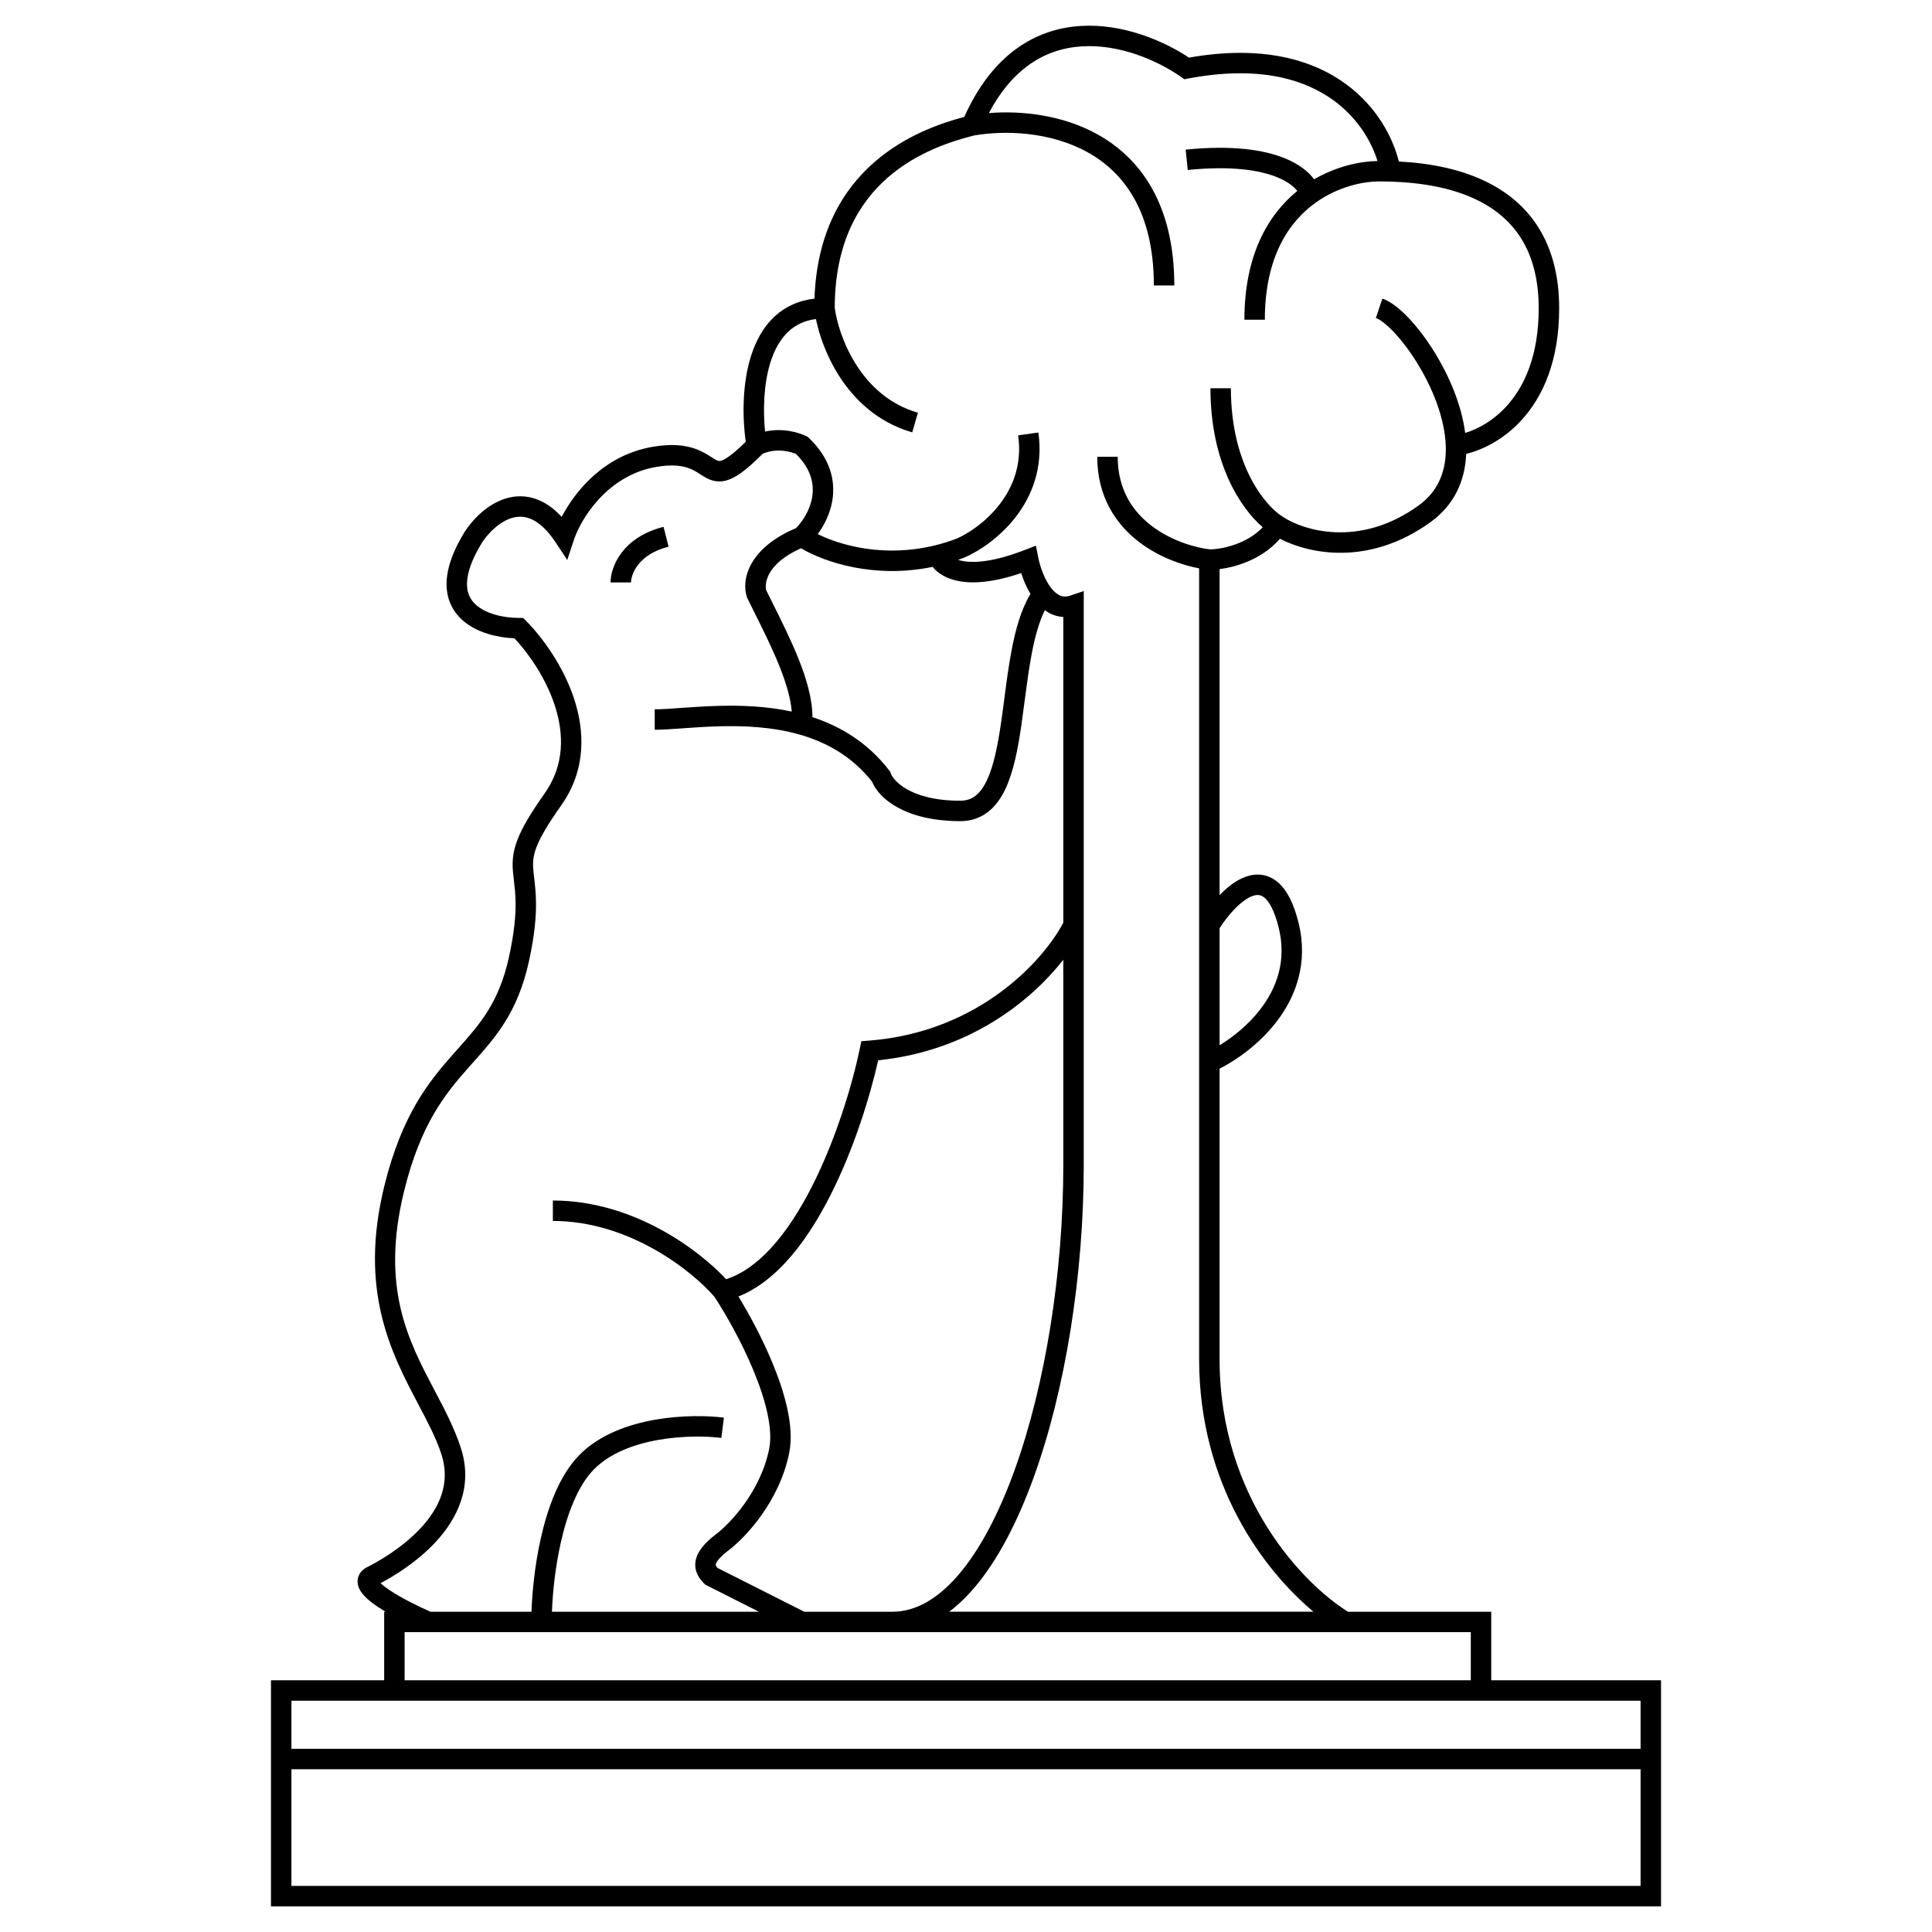 <?xml version="1.0" encoding="UTF-8"?>
<!-- Uploaded to: SVG Repo, www.svgrepo.com, Generator: SVG Repo Mixer Tools -->
<svg fill="#000000" width="800px" height="800px" version="1.1" viewBox="144 144 512 512" xmlns="http://www.w3.org/2000/svg">
 <path d="m459.1 159.27c19.195-3.398 32.652 0.441 41.645 7.055 8.133 5.981 12.375 14.062 13.965 20.477 7.731 0.402 17.688 1.906 26.039 6.91 9.371 5.609 16.445 15.453 16.445 31.992 0 13.918-4.309 23.422-9.949 29.602-4.703 5.156-10.242 7.894-14.695 8.977-0.273 6.848-2.941 13.398-9.477 18.109-16.191 11.672-32.02 8.457-39.879 4.383-2.621 3.023-5.898 4.988-8.992 6.227-2.496 1-4.949 1.562-7 1.824v86.398c0.02-0.02 0.039-0.039 0.059-0.059 1.953-2.023 4.32-3.93 6.91-4.836 2.758-0.969 5.816-0.793 8.477 1.477 2.445 2.086 4.227 5.676 5.473 10.719 2.644 10.668-0.703 19.57-5.805 26.215-4.512 5.879-10.457 10.094-15.113 12.469v77.004c0 36.914 22.473 59.773 34.043 66.918h37.949v18.164h44.996v59.906h-368.38v-59.906h30v-18.164h0.359c-0.73-0.441-1.434-0.887-2.094-1.328-1.754-1.188-3.555-2.609-4.519-4.148-0.496-0.789-1.023-2.016-0.699-3.438 0.34-1.492 1.434-2.398 2.441-2.906 2.894-1.461 9.305-5.07 14.23-10.395 4.891-5.293 7.984-11.859 5.414-19.637-1.402-4.246-3.648-8.508-6.074-13.105-7.164-13.59-15.891-30.137-8.98-58.023 4.637-18.723 11.672-27.43 18.227-34.82 0.387-0.438 0.77-0.871 1.152-1.297 5.887-6.606 10.938-12.27 13.602-24.355 1.461-6.641 1.809-11.164 1.766-14.52-0.031-2.32-0.23-3.988-0.426-5.609-0.098-0.828-0.195-1.645-0.27-2.527-0.215-2.578-0.102-5.078 1.152-8.375 1.199-3.164 3.422-6.984 7.211-12.332 5.348-7.562 5.211-15.926 2.641-23.613-2.422-7.242-6.941-13.633-10.605-17.547-2.188-0.09-4.621-0.438-6.973-1.152-2.766-0.844-5.59-2.254-7.711-4.535-2.18-2.348-3.469-5.477-3.297-9.379 0.168-3.805 1.715-8.195 4.856-13.262l0.02-0.035 0.023-0.031c2.172-3.293 6.266-7.566 11.512-8.859 2.715-0.668 5.691-0.52 8.688 0.93 1.867 0.902 3.668 2.273 5.394 4.148 3.648-6.988 11.43-16.438 24.211-18.59 4.859-0.816 8.324-0.441 11.031 0.488 1.973 0.68 3.598 1.723 4.648 2.398 0.297 0.191 0.547 0.352 0.746 0.465 0.527 0.305 0.805 0.395 0.996 0.422 0.148 0.02 0.426 0.027 0.973-0.199 1.164-0.48 3.012-1.789 6.168-4.883-0.863-6.25-0.992-15.02 1.348-22.555 1.266-4.082 3.312-7.977 6.535-10.863 2.715-2.434 6.144-4.043 10.336-4.516 0.609-17.477 7.441-28.832 15.883-36.188 8.148-7.102 17.613-10.324 23.82-11.98 3.668-8.172 8.289-13.961 13.492-17.828 5.469-4.062 11.441-5.902 17.316-6.269 11.109-0.699 21.867 3.836 28.746 8.391zm-57.031 20.648c-5.879 1.492-15.066 4.394-22.785 11.125-7.629 6.648-14.027 17.203-14.07 34.492 0.484 3.688 2.164 9.562 5.652 15.066 3.519 5.551 8.781 10.578 16.387 12.773l-1.5 5.203c-9.191-2.648-15.43-8.719-19.461-15.078-3.305-5.211-5.191-10.715-6.059-14.949-3.023 0.383-5.32 1.539-7.113 3.144-2.266 2.031-3.894 4.949-4.977 8.434-1.805 5.82-1.941 12.734-1.387 18.242 4.656-1.047 9.008 0.25 10.969 1.242l0.359 0.184 0.293 0.277c5.715 5.457 7.082 11.402 6.188 16.641-0.59 3.473-2.152 6.516-3.856 8.824 6.121 3.043 17.707 6.289 31.145 2.977 1.844-0.453 3.723-1.031 5.629-1.75 3.133-1.367 7.812-4.426 11.398-9.062 3.566-4.606 6.016-10.695 4.938-18.32l5.363-0.758c1.32 9.328-1.73 16.859-6.016 22.395-4.238 5.477-9.727 9.07-13.59 10.742l-0.059 0.027-0.059 0.02c-0.52 0.199-1.043 0.387-1.559 0.566 0.348 0.109 0.742 0.211 1.18 0.293 3.09 0.586 8.297 0.266 16.438-2.891l3.012-1.164 0.625 3.164c0.473 2.371 1.609 5.695 3.34 7.965 0.805 1.051 1.625 1.73 2.418 2.074 0.727 0.312 1.586 0.41 2.723 0.027l3.57-1.199v152.1c0 29.016-4.836 59.609-13.359 83.039-4.262 11.707-9.496 21.781-15.633 28.977-2.09 2.449-4.312 4.598-6.664 6.367h96.531c-13.043-10.887-30.297-33.559-30.297-66.918v-209.58c-4.672-0.887-10.648-2.996-15.801-6.902-6.184-4.688-11.195-12-11.195-22.668h5.418c0 8.707 3.988 14.516 9.051 18.352 5.094 3.863 11.262 5.695 15.383 6.184 1.691-0.023 4.566-0.426 7.547-1.621 2.324-0.93 4.606-2.297 6.449-4.242-5.945-5.117-13.852-17.109-13.852-36.836h5.418c0 20.984 9.613 31.539 13.691 34.012l0.059 0.031 0.051 0.039c5.258 3.535 20.203 8.336 35.902-2.981 5.492-3.957 7.461-9.562 7.234-15.867-0.262-7.352-3.543-15.441-7.641-22.039-2.031-3.273-4.215-6.098-6.227-8.195-2.09-2.188-3.734-3.316-4.648-3.621l1.73-5.137c2.215 0.746 4.613 2.688 6.832 5.012 2.305 2.41 4.715 5.539 6.914 9.082 3.836 6.176 7.211 13.875 8.188 21.508 3.289-0.992 7.379-3.164 10.957-7.082 4.625-5.074 8.531-13.227 8.531-25.953 0-14.664-6.098-22.73-13.809-27.344-7.938-4.754-17.867-6.004-25.559-6.231-1.02-0.031-2-0.043-2.922-0.043-4.394 0-10.898 1.418-16.73 5.555-7.137 5.066-13.555 14.414-13.555 31.09h-5.418c0-16.988 6.172-27.738 14.016-34.121-0.812-1.059-2.398-2.438-5.32-3.633-4.519-1.848-11.988-3.113-23.711-1.93l-0.547-5.391c12.273-1.238 20.703 0.016 26.309 2.305 3.633 1.484 6.195 3.469 7.734 5.562 5.922-3.453 12.129-4.773 16.789-4.852-1.57-5.082-5.125-11.281-11.52-15.984-7.731-5.688-19.93-9.414-38.535-5.894l-1.121 0.215-0.934-0.656c-6.191-4.324-16.238-8.695-26.25-8.066-4.953 0.312-9.891 1.844-14.426 5.211-3.676 2.734-7.176 6.738-10.207 12.469 8.48-0.668 19.262 0.414 28.613 5.547 11.57 6.348 20.531 18.66 20.531 40.137h-5.418c0-19.691-8.043-30.082-17.719-35.387-9.879-5.422-21.895-5.766-30-4.344zm-21.566 391.21c6.113 0 12.023-3.359 17.586-9.883 5.562-6.519 10.527-15.934 14.664-27.312 8.273-22.734 13.035-52.684 13.035-81.188v-54.41c-8.391 10.73-24.652 24.125-49.059 26.656-2.191 9.723-6.461 23.566-12.707 35.867-3.344 6.582-7.301 12.816-11.887 17.75-3.66 3.938-7.805 7.144-12.445 8.973 2.832 4.633 6.246 10.922 8.969 17.48 1.688 4.07 3.137 8.301 4.008 12.34 0.863 4.016 1.199 8.016 0.496 11.551-2.566 12.961-11.68 22.566-16.02 25.852-2.894 2.191-3.402 3.41-3.465 3.789-0.016 0.094-0.059 0.324 0.477 0.93l22.996 11.605zm-35.379 0-14.23-7.184-0.309-0.312c-1.168-1.176-2.727-3.168-2.246-5.961 0.438-2.523 2.43-4.836 5.535-7.188 3.66-2.769 11.746-11.324 13.977-22.582 0.5-2.519 0.309-5.707-0.48-9.359-0.777-3.621-2.106-7.523-3.715-11.402-3.188-7.68-7.394-15.023-10.316-19.465-5.809-6.766-22.441-20.113-42.824-20.113v-5.414c21.43 0 38.754 13.152 45.906 20.848 4.129-1.301 8.059-4.102 11.746-8.074 4.125-4.441 7.816-10.203 11.023-16.516 6.414-12.625 10.699-27.07 12.664-36.484l0.414-1.992 2.027-0.156c29.465-2.289 46.445-21.605 51.492-31.25v-81.023c-1.051-0.055-2.062-0.297-3.012-0.707-0.68-0.293-1.309-0.66-1.887-1.078-1.512 3.062-2.606 7.004-3.473 11.551-0.762 3.992-1.309 8.188-1.863 12.426-0.285 2.168-0.57 4.348-0.883 6.519-0.906 6.231-2.07 12.379-4.289 17.004-1.125 2.344-2.594 4.457-4.582 5.984-2.031 1.562-4.469 2.41-7.297 2.41-14.523 0-21.562-5.938-23.391-10.453-5.297-6.719-12.102-10.484-19.34-12.527-7.09-2-14.555-2.336-21.332-2.148-3.383 0.094-6.555 0.316-9.418 0.523l-0.211 0.016c-2.738 0.195-5.262 0.375-7.301 0.375v-5.418c1.844 0 4.207-0.168 7.082-0.375l0.047-0.004c2.856-0.203 6.137-0.434 9.652-0.531 6-0.168 12.789 0.051 19.539 1.504-0.281-3.453-1.445-7.457-3.215-11.895-1.941-4.871-4.484-9.965-7.039-15.082-0.5-1.004-1-2.004-1.496-3.008l-0.086-0.168-0.059-0.184c-1.562-4.727 0.613-13.07 13.043-18.285 1.727-1.777 3.668-4.742 4.246-8.145 0.574-3.359-0.125-7.387-4.281-11.512-1.707-0.734-5.43-1.555-8.848-0.02-3.578 3.582-6.258 5.738-8.566 6.695-1.281 0.527-2.527 0.727-3.773 0.559-1.203-0.164-2.191-0.645-2.977-1.094-0.531-0.309-0.977-0.594-1.398-0.867-0.941-0.602-1.75-1.121-3.051-1.566-1.699-0.586-4.231-0.965-8.371-0.27-12.988 2.184-20.027 13.781-21.875 19.367l-1.75 5.305-3.082-4.66c-2.219-3.359-4.332-5.152-6.156-6.035-1.777-0.859-3.453-0.938-5.035-0.547-3.34 0.824-6.438 3.797-8.266 6.551-2.844 4.602-3.914 8.07-4.027 10.613-0.109 2.457 0.664 4.172 1.855 5.457 1.258 1.352 3.117 2.363 5.32 3.035 2.188 0.664 4.543 0.941 6.57 0.941h1.129l0.797 0.801c4.219 4.262 9.73 11.723 12.641 20.422 2.93 8.762 3.293 19.066-3.356 28.461-3.715 5.246-5.617 8.613-6.57 11.125-0.902 2.383-0.98 4.043-0.816 6.008 0.047 0.566 0.125 1.223 0.211 1.957 0.207 1.75 0.469 3.957 0.5 6.555 0.051 3.832-0.352 8.77-1.891 15.754-2.969 13.488-8.836 20.059-14.809 26.75-0.395 0.441-0.789 0.887-1.184 1.332-6.195 6.988-12.66 14.93-17.02 32.531-6.367 25.703 1.023 39.73 8.008 52.984 2.617 4.965 5.176 9.82 6.934 15.141 3.43 10.387-0.977 18.953-6.582 25.016-4.984 5.391-11.18 9.125-14.656 10.973 0.504 0.469 1.246 1.059 2.258 1.742 3.113 2.102 7.586 4.328 10.973 5.82h26.773c0.176-5.164 0.859-12.203 2.414-19.223 1.824-8.234 4.957-16.945 10.32-22.359 5.367-5.414 13.008-8.082 20.055-9.312 7.094-1.238 13.965-1.082 18.203-0.547l-0.676 5.371c-3.762-0.473-10.09-0.621-16.594 0.512-6.551 1.145-12.91 3.519-17.141 7.793-4.238 4.273-7.102 11.707-8.879 19.719-1.457 6.574-2.106 13.195-2.281 18.047zm-93.898 5.414h282.55v12.75h-282.55zm105.04-287.25c-9.492 4.266-9.59 9.637-9.227 11.098 0.445 0.898 0.898 1.809 1.359 2.727 2.551 5.117 5.215 10.449 7.25 15.551 2.082 5.219 3.644 10.52 3.664 15.379 7.488 2.457 14.672 6.769 20.336 14.121l0.285 0.363 0.145 0.441c0.492 1.492 4.676 7.223 18.426 7.223 1.668 0 2.938-0.477 3.996-1.289 1.102-0.848 2.102-2.168 2.996-4.035 1.824-3.793 2.902-9.184 3.812-15.441 0.293-2 0.566-4.09 0.844-6.219 0.566-4.336 1.152-8.82 1.945-12.961 1.035-5.426 2.492-10.727 4.988-14.855-1.078-1.781-1.887-3.738-2.453-5.527-7.211 2.445-12.605 2.875-16.559 2.125-3.188-0.605-5.523-2.016-6.922-3.766-15.465 3.191-28.574-1.223-34.887-4.934zm110.94 131.71c3.578-2.18 7.633-5.414 10.816-9.562 4.348-5.664 7-12.906 4.844-21.617-1.152-4.644-2.57-6.906-3.731-7.898-0.945-0.805-1.898-0.934-3.168-0.488-1.434 0.504-3.102 1.727-4.809 3.488-1.48 1.535-2.844 3.328-3.953 5.035zm-146.03-132.13c-8.363 2.109-9.953 7.664-9.953 9.484h-5.418c0-4.234 3.211-12.004 14.043-14.738zm-99.945 305.83v12.746h357.54v-12.746zm357.54 18.164h-357.54v30.91h357.54z" fill-rule="evenodd"/>
</svg>
